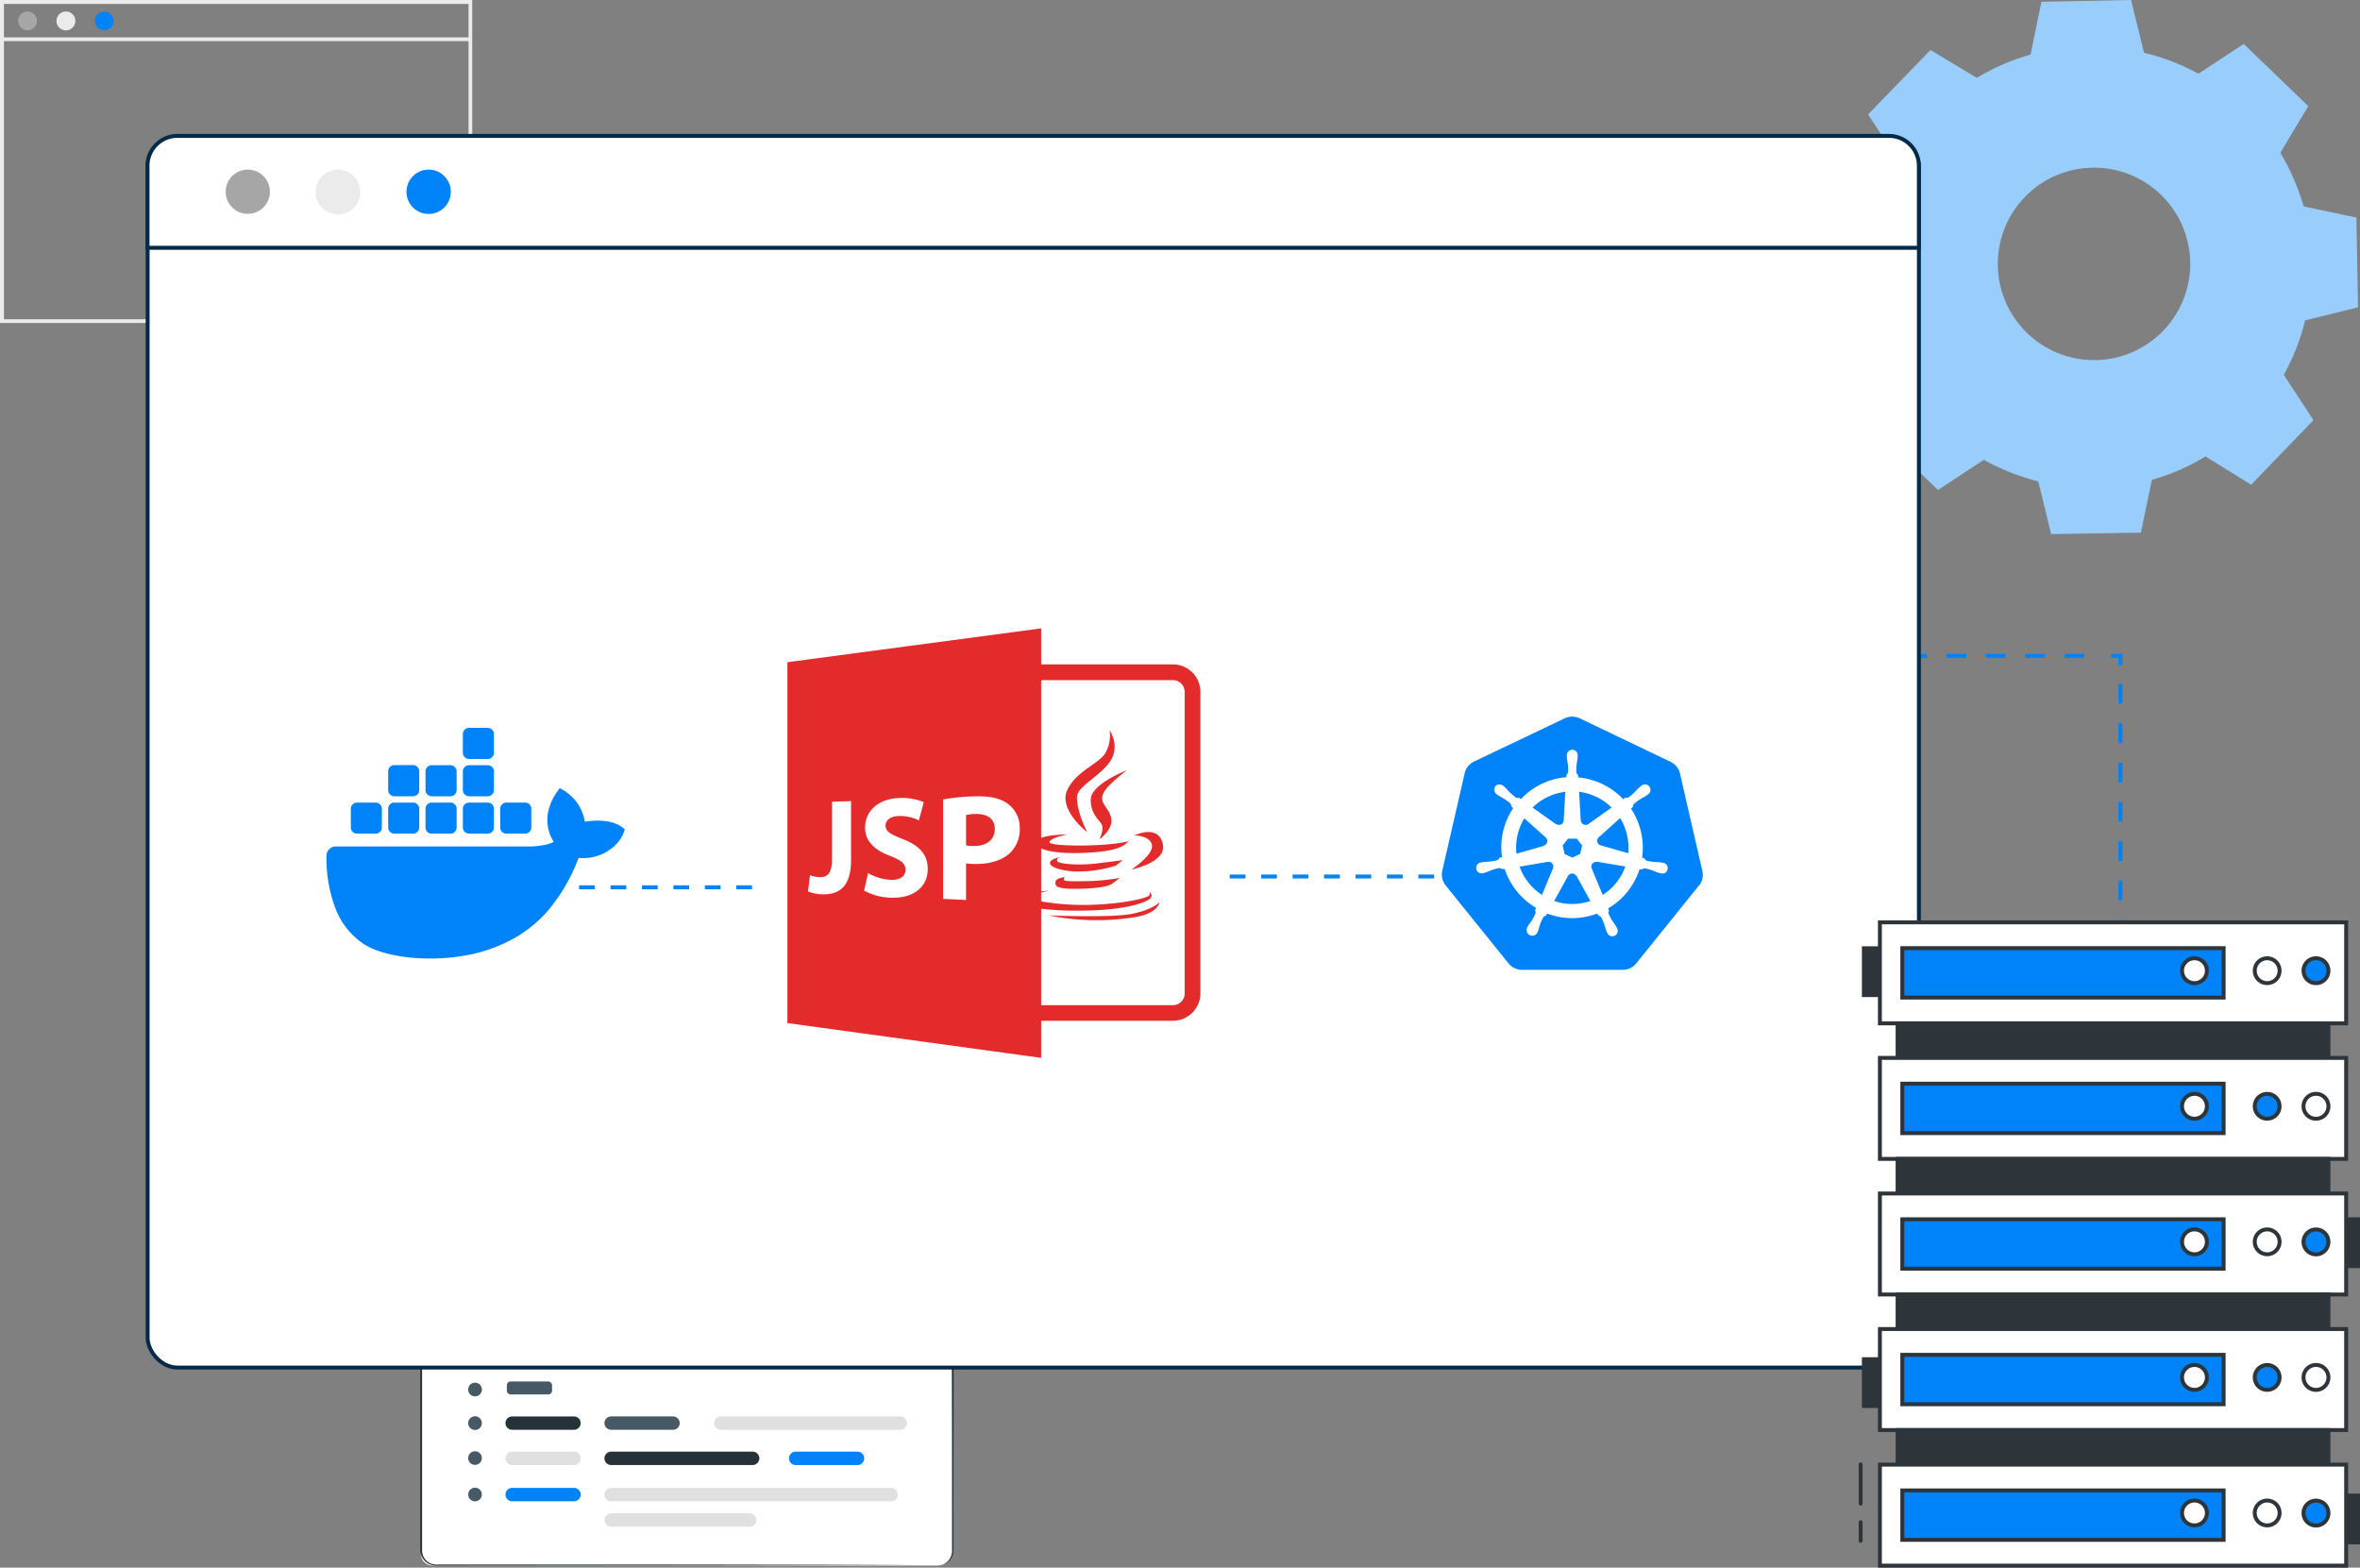 <svg id="Layer_1" data-name="Layer 1" xmlns="http://www.w3.org/2000/svg" viewBox="0 0 600.5 398.87"><rect x="0" y="0" width="600.5" height="398.87" fill="#808080" stroke="none"/><defs><style>.cls-1{fill:#99cdfc;}.cls-11,.cls-13,.cls-2{fill:#fff;}.cls-3{fill:#e0e0e0;}.cls-4{fill:#263238;}.cls-14,.cls-5{fill:#0082f8;}.cls-6{fill:#455a64;}.cls-15,.cls-16,.cls-7,.cls-8{fill:none;}.cls-16,.cls-7,.cls-8{stroke:#0082f8;}.cls-11,.cls-12,.cls-13,.cls-14,.cls-16,.cls-7,.cls-8{stroke-miterlimit:10;}.cls-8{stroke-dasharray:5.01 5.01;}.cls-9{fill:#ebebeb;}.cls-10{fill:#a6a6a6;}.cls-11{stroke:#042a47;}.cls-12{fill:#2e353a;}.cls-12,.cls-13,.cls-14,.cls-15{stroke:#2e353a;}.cls-15{stroke-linecap:round;stroke-linejoin:round;}.cls-16{stroke-dasharray:4;}.cls-17{fill:#e42b2c;}</style></defs><path class="cls-1" d="M503,19.81a56.25,56.25,0,0,1,13.67-5.92L519.44.45,542.25,0l3.3,13.44a55.17,55.17,0,0,1,13.85,5.31l11.52-7.57L587.34,27l-7.11,11.88a57.57,57.57,0,0,1,5.92,13.64l13.44,2.82L600,78.2l-13.46,3.32a55.22,55.22,0,0,1-5.44,13.85l7.56,11.53L572.8,123.34l-11.6-7.19a54.94,54.94,0,0,1-13.66,5.94l-2.79,13.44-22.83.37-3.29-13.42A57.38,57.38,0,0,1,504.78,117l-11.66,7.68-16.38-15.86,7.12-11.67a56.18,56.18,0,0,1-5.92-13.66l-13.4-2.8-.49-22.95,13.43-3.28a56.27,56.27,0,0,1,5.36-13.82l-7.5-11.53L491.2,12.72Zm12.2,30.34a24.48,24.48,0,1,0,34.63-.61,24.48,24.48,0,0,0-34.63.61Z"/><path class="cls-2" d="M110.08,326.75H239.35a3,3,0,0,1,3,3h0v65a3.6,3.6,0,0,1-3.6,3.6H110.08a3,3,0,0,1-3-3V329.76A3,3,0,0,1,110.08,326.75Z"/><path class="cls-3" d="M110.36,326.75h128.7a3.29,3.29,0,0,1,3.3,3.29h0v12.09H107.07V330.08a3.29,3.29,0,0,1,3.25-3.33h0Z"/><path class="cls-4" d="M238.55,398.4a6.12,6.12,0,0,0,1-.18,3.72,3.72,0,0,0,2.28-1.9,4,4,0,0,0,.42-2.18v-9.61c0-10.33,0-25.25-.08-43.7V330.09a2.83,2.83,0,0,0-1.64-2.85,3.7,3.7,0,0,0-1.77-.26H111a5.8,5.8,0,0,0-1.25.08,3.1,3.1,0,0,0-2.35,2.53,6.74,6.74,0,0,0,0,1.27v63.51a3.63,3.63,0,0,0,2.23,3.47,5.1,5.1,0,0,0,2.19.25h67.15l43.69.08h11.88l-11.93.06-43.69.07-64.82.06h-2.29a6.14,6.14,0,0,1-2.37-.29,4.08,4.08,0,0,1-2.52-3.89V330.86a7.61,7.61,0,0,1,0-1.35,3.52,3.52,0,0,1,2.78-2.9,5.25,5.25,0,0,1,1.37-.11h127.8a4,4,0,0,1,1.9.31,3.24,3.24,0,0,1,1.89,3.21v10.74c0,18.45-.05,33.38-.07,43.7v9.61a6.16,6.16,0,0,1-.08,1.21,3.8,3.8,0,0,1-2.74,2.92A3.1,3.1,0,0,1,238.55,398.4Z"/><circle class="cls-2" cx="117.14" cy="335.64" r="2.52"/><path class="cls-2" d="M127.4,335.6a2.53,2.53,0,1,1-2.52-2.52h0a2.51,2.51,0,0,1,2.51,2.51Z"/><circle class="cls-2" cx="132.64" cy="335.64" r="2.52"/><path class="cls-4" d="M146.05,363.8H130.32a1.69,1.69,0,0,1-1.7-1.69h0a1.69,1.69,0,0,1,1.69-1.7h15.74a1.71,1.71,0,0,1,1.71,1.7h0A1.72,1.72,0,0,1,146.05,363.8Z"/><path class="cls-3" d="M146.05,372.78H130.32a1.71,1.71,0,0,1-1.7-1.71h0a1.71,1.71,0,0,1,1.7-1.71h15.73a1.73,1.73,0,0,1,1.71,1.71h0A1.73,1.73,0,0,1,146.05,372.78Z"/><path class="cls-3" d="M229.07,363.8H183.45a1.71,1.71,0,0,1-1.71-1.7h0a1.71,1.71,0,0,1,1.71-1.7h45.62a1.71,1.71,0,0,1,1.71,1.7h0A1.71,1.71,0,0,1,229.07,363.8Z"/><path class="cls-5" d="M146.05,382H130.32a1.7,1.7,0,0,1-1.7-1.7h0a1.69,1.69,0,0,1,1.69-1.71h15.74a1.72,1.72,0,0,1,1.71,1.71h0A1.73,1.73,0,0,1,146.05,382Z"/><path class="cls-5" d="M218.19,372.78H202.46a1.71,1.71,0,0,1-1.7-1.71h0a1.71,1.71,0,0,1,1.7-1.71h15.73a1.73,1.73,0,0,1,1.71,1.71h0A1.73,1.73,0,0,1,218.19,372.78Z"/><path class="cls-6" d="M171.25,363.8H155.52a1.71,1.71,0,0,1-1.71-1.7h0a1.71,1.71,0,0,1,1.71-1.7h15.73a1.7,1.7,0,0,1,1.7,1.69h0a1.7,1.7,0,0,1-1.69,1.71Z"/><path class="cls-4" d="M191.51,372.78h-36a1.73,1.73,0,0,1-1.71-1.71h0a1.73,1.73,0,0,1,1.71-1.71h36a1.73,1.73,0,0,1,1.71,1.71h0a1.73,1.73,0,0,1-1.71,1.71Z"/><path class="cls-3" d="M226.81,382H155.44a1.66,1.66,0,0,1-1.63-1.7h0a1.67,1.67,0,0,1,1.63-1.71h71.37a1.66,1.66,0,0,1,1.63,1.69h0a1.67,1.67,0,0,1-1.62,1.71Z"/><path class="cls-3" d="M190.76,388.47H155.52a1.73,1.73,0,0,1-1.71-1.71h0a1.73,1.73,0,0,1,1.71-1.7h35.24a1.71,1.71,0,0,1,1.71,1.7h0A1.72,1.72,0,0,1,190.76,388.47Z"/><path class="cls-6" d="M122.61,362.1a1.74,1.74,0,1,1-1.74-1.73h0A1.73,1.73,0,0,1,122.61,362.1Z"/><path class="cls-6" d="M122.61,353.55a1.74,1.74,0,1,1-1.74-1.73h0A1.74,1.74,0,0,1,122.61,353.55Z"/><circle class="cls-6" cx="120.87" cy="371" r="1.74"/><circle class="cls-6" cx="120.87" cy="380.27" r="1.74"/><rect class="cls-6" x="128.97" y="351.51" width="11.5" height="3.29" rx="0.91"/><line class="cls-7" x1="377.94" y1="166.88" x2="380.31" y2="166.88"/><line class="cls-8" x1="385.07" y1="166.88" x2="534.79" y2="166.88"/><polyline class="cls-7" points="537.17 166.88 539.54 166.88 539.54 169.25"/><line class="cls-8" x1="539.54" y1="174" x2="539.54" y2="257.13"/><line class="cls-7" x1="539.54" y1="259.5" x2="539.54" y2="261.88"/><path class="cls-9" d="M120.16,82.18H0V0H120.16ZM1,81.23H119.22V1H1Z"/><path class="cls-10" d="M9.39,5.32A2.39,2.39,0,1,1,7,2.93H7A2.39,2.39,0,0,1,9.39,5.32Z"/><path class="cls-9" d="M19.17,5.32a2.4,2.4,0,1,1-2.41-2.39h0A2.39,2.39,0,0,1,19.17,5.3Z"/><path class="cls-5" d="M28.94,5.32a2.39,2.39,0,1,1-2.39-2.39h0A2.39,2.39,0,0,1,28.94,5.32Z"/><rect class="cls-9" x="0.47" y="9.51" width="119.22" height="0.95"/><rect class="cls-11" x="37.56" y="34.84" width="450.71" height="313.13" rx="7.59"/><path class="cls-11" d="M45.13,34.58H480.65a7.6,7.6,0,0,1,7.6,7.6V63.05H37.54V42.18A7.59,7.59,0,0,1,45.13,34.58Z"/><path class="cls-10" d="M68.68,48.8a5.63,5.63,0,1,1-5.63-5.64h0a5.63,5.63,0,0,1,5.63,5.63Z"/><path class="cls-9" d="M91.69,48.8a5.7,5.7,0,1,1-5.75-5.64h0a5.64,5.64,0,0,1,5.7,5.56Z"/><path class="cls-5" d="M114.71,48.8a5.64,5.64,0,1,1-5.64-5.64h0a5.65,5.65,0,0,1,5.64,5.64Z"/><g id="freepik--device-1--inject-92"><rect class="cls-12" x="595.49" y="310.24" width="4.51" height="11.92"/><rect class="cls-12" x="595.49" y="380.54" width="4.51" height="11.92"/><rect class="cls-12" x="474.26" y="241.28" width="4.51" height="11.92"/><rect class="cls-12" x="474.26" y="345.84" width="4.51" height="11.92"/><rect class="cls-13" x="478.34" y="234.69" width="118.64" height="25.7"/><rect class="cls-14" x="484.04" y="241.25" width="81.76" height="12.58"/><circle class="cls-13" cx="576.88" cy="246.99" r="3.17"/><path class="cls-14" d="M592.47,247a3.17,3.17,0,1,0-3.17,3.16h0a3.16,3.16,0,0,0,3.17-3.16Z"/><circle class="cls-13" cx="558.38" cy="246.99" r="3.17"/><rect class="cls-12" x="482.84" y="260.38" width="109.63" height="8.8"/><rect class="cls-13" x="478.34" y="269.18" width="118.64" height="25.7"/><rect class="cls-14" x="484.04" y="275.74" width="81.76" height="12.58"/><circle class="cls-14" cx="576.88" cy="281.49" r="3.17"/><path class="cls-13" d="M592.47,281.49a3.17,3.17,0,1,0-3.17,3.17h0a3.17,3.17,0,0,0,3.17-3.15h0Z"/><circle class="cls-13" cx="558.38" cy="281.49" r="3.17"/><rect class="cls-12" x="482.84" y="294.88" width="109.63" height="8.8"/><rect class="cls-13" x="478.34" y="303.68" width="118.64" height="25.7"/><rect class="cls-14" x="484.04" y="310.24" width="81.76" height="12.58"/><circle class="cls-13" cx="576.88" cy="315.98" r="3.17"/><path class="cls-14" d="M592.47,316a3.17,3.17,0,1,0-3.17,3.17h0a3.17,3.17,0,0,0,3.17-3.17Z"/><circle class="cls-13" cx="558.38" cy="315.98" r="3.17"/><rect class="cls-12" x="482.84" y="329.38" width="109.63" height="8.8"/><rect class="cls-13" x="478.34" y="338.17" width="118.64" height="25.7"/><rect class="cls-14" x="484.04" y="344.73" width="81.76" height="12.58"/><circle class="cls-14" cx="576.88" cy="350.48" r="3.17"/><path class="cls-13" d="M592.47,350.48a3.17,3.17,0,1,0-3.17,3.17h0a3.17,3.17,0,0,0,3.17-3.15h0Z"/><circle class="cls-13" cx="558.38" cy="350.48" r="3.17"/><rect class="cls-12" x="482.84" y="363.88" width="109.63" height="8.8"/><rect class="cls-13" x="478.34" y="372.67" width="118.64" height="25.7"/><rect class="cls-14" x="484.04" y="379.23" width="81.76" height="12.58"/><circle class="cls-13" cx="576.88" cy="384.97" r="3.17"/><path class="cls-14" d="M592.47,385a3.17,3.17,0,1,0-3.17,3.17h0a3.17,3.17,0,0,0,3.17-3.17Z"/><circle class="cls-13" cx="558.38" cy="384.97" r="3.17"/><line class="cls-15" x1="473.44" y1="387.32" x2="473.44" y2="392.07"/><line class="cls-15" x1="473.44" y1="372.62" x2="473.44" y2="382.58"/></g><path class="cls-5" d="M105.09,212.12h-4.74a1.58,1.58,0,0,1-1.58-1.58v-4.75a1.58,1.58,0,0,1,1.58-1.58h4.74a1.59,1.59,0,0,1,1.59,1.58v4.75A1.59,1.59,0,0,1,105.09,212.12Z"/><path class="cls-5" d="M114.6,212.12h-4.74a1.59,1.59,0,0,1-1.59-1.58v-4.75a1.59,1.59,0,0,1,1.59-1.58h4.74a1.59,1.59,0,0,1,1.59,1.58v4.75A1.59,1.59,0,0,1,114.6,212.12Z"/><path class="cls-5" d="M124.1,212.12h-4.74a1.59,1.59,0,0,1-1.59-1.58v-4.75a1.59,1.59,0,0,1,1.59-1.58h4.74a1.58,1.58,0,0,1,1.58,1.58v4.75A1.58,1.58,0,0,1,124.1,212.12Z"/><path class="cls-5" d="M114.6,202.61h-4.74a1.59,1.59,0,0,1-1.59-1.58v-4.75a1.57,1.57,0,0,1,1.58-1.57h4.75a1.58,1.58,0,0,1,1.59,1.56h0V201A1.59,1.59,0,0,1,114.6,202.61Z"/><path class="cls-5" d="M124.1,202.61h-4.74a1.59,1.59,0,0,1-1.59-1.58v-4.75a1.57,1.57,0,0,1,1.58-1.57h4.75a1.57,1.57,0,0,1,1.58,1.56h0V201A1.58,1.58,0,0,1,124.1,202.61Z"/><path class="cls-5" d="M95.59,212.12H90.84a1.57,1.57,0,0,1-1.57-1.57h0v-4.75a1.56,1.56,0,0,1,1.56-1.58h4.76a1.58,1.58,0,0,1,1.58,1.58v4.75A1.58,1.58,0,0,1,95.59,212.12Z"/><path class="cls-5" d="M105.09,202.61h-4.74A1.58,1.58,0,0,1,98.77,201v-4.75a1.57,1.57,0,0,1,1.57-1.57h4.75a1.58,1.58,0,0,1,1.59,1.56h0V201A1.59,1.59,0,0,1,105.09,202.61Z"/><path class="cls-5" d="M124.1,193.12h-4.74a1.59,1.59,0,0,1-1.59-1.59v-4.74a1.59,1.59,0,0,1,1.59-1.59h4.74a1.58,1.58,0,0,1,1.58,1.59v4.74A1.58,1.58,0,0,1,124.1,193.12Z"/><path class="cls-5" d="M133.61,212.12h-4.75a1.58,1.58,0,0,1-1.58-1.58v-4.75a1.58,1.58,0,0,1,1.58-1.58h4.75a1.58,1.58,0,0,1,1.58,1.58v4.75A1.58,1.58,0,0,1,133.61,212.12Z"/><path class="cls-5" d="M158.2,210.4c-.21-.16-2.13-1.6-6.18-1.6a20.26,20.26,0,0,0-3.21.28,11.47,11.47,0,0,0-5.3-7.93l-1.09-.62-.71,1a14.23,14.23,0,0,0-2.08,4.38,10.44,10.44,0,0,0,1.27,8.31c-1.89,1-5.1,1.13-5.69,1.16H85.42a2.36,2.36,0,0,0-2.34,2.33,35.87,35.87,0,0,0,2.07,12.86,19,19,0,0,0,7.59,9.76c3.74,2.27,9.82,3.56,16.71,3.56a50.68,50.68,0,0,0,9.28-.83,39.43,39.43,0,0,0,12.12-4.34,33.32,33.32,0,0,0,8.26-6.64,45.32,45.32,0,0,0,8.09-13.75h.7a11.78,11.78,0,0,0,8.54-3.15,9.27,9.27,0,0,0,2.24-3.28l.31-.9Z"/><line class="cls-16" x1="147.35" y1="225.77" x2="195.28" y2="225.77"/><g id="SVGRepo_iconCarrier" data-name="SVGRepo iconCarrier"><path class="cls-5" d="M395.11,221.06h0l-2.76,6.64a14.32,14.32,0,0,1-5.69-7.18l7.14-1.22h0a1.21,1.21,0,0,1,1.41.95,1.16,1.16,0,0,1-.08.71Zm-2.3-5.89a1.23,1.23,0,0,0,.85-1.51,1.19,1.19,0,0,0-.37-.59h0l-5.42-4.85a14.25,14.25,0,0,0-2,9l7-2h0Zm3.17-5.49a1.21,1.21,0,0,0,1.68-.29,1.27,1.27,0,0,0,.22-.66h0l.41-7.25a14.26,14.26,0,0,0-8.33,4l5.94,4.22H396Zm2.1,7.59,2,.95,2-.95.5-2.15-1.38-1.73H399l-1.38,1.73.49,2.15Zm4.16-8.54a1.22,1.22,0,0,0,1.26,1.17h0a1.19,1.19,0,0,0,.68-.24h0l5.9-4.19a14.4,14.4,0,0,0-8.28-4l.41,7.24Zm30.1,16.52-16,19.88a4.37,4.37,0,0,1-3.45,1.64H387.29a4.44,4.44,0,0,1-3.46-1.65l-16-19.86a4.38,4.38,0,0,1-.84-3.71l5.69-24.78a4.37,4.37,0,0,1,2.39-3l23.08-11a4.51,4.51,0,0,1,3.8,0l23.14,11.08a4.35,4.35,0,0,1,2.39,3l5.69,24.78a4.36,4.36,0,0,1-.85,3.7Zm-9.11-5.69-.4-.08a9.81,9.81,0,0,0-1.33-.12A12.25,12.25,0,0,1,419,219a1.37,1.37,0,0,1-.6-.59l-.56-.17A18,18,0,0,0,415,205.75l.5-.43a1,1,0,0,1,.25-.78,13.41,13.41,0,0,1,2.06-1.45,13.24,13.24,0,0,0,1.15-.67l.3-.24a1.39,1.39,0,1,0-1.55-2.3l-.17.13-.31.24c-.33.3-.65.62-.95.95a13.68,13.68,0,0,1-1.89,1.68,1.54,1.54,0,0,1-.85.09l-.52.37a18.15,18.15,0,0,0-11.47-5.54v-.61a1.07,1.07,0,0,1-.45-.7,13.12,13.12,0,0,1,.15-2.5,9.62,9.62,0,0,0,.19-1.31v-.4a1.38,1.38,0,0,0-2.76-.23v.23h0v.36a9.6,9.6,0,0,0,.18,1.31,11.72,11.72,0,0,1,.15,2.51,1.55,1.55,0,0,1-.44.72v.58A17.69,17.69,0,0,0,387,203.33l-.5-.36a1,1,0,0,1-.83-.08,13.76,13.76,0,0,1-1.9-1.68,12.16,12.16,0,0,0-.95-1l-.3-.25a1.71,1.71,0,0,0-.95-.36,1.34,1.34,0,0,0-1.1.49,1.48,1.48,0,0,0,.34,2h0l.29.22a10.14,10.14,0,0,0,1.15.67,13.41,13.41,0,0,1,2.06,1.45,1.63,1.63,0,0,1,.27.8l.45.39a17.86,17.86,0,0,0-2.85,12.47l-.58.17a1.88,1.88,0,0,1-.59.6,12.24,12.24,0,0,1-2.47.4,9.81,9.81,0,0,0-1.33.12l-.37.08h0a1.38,1.38,0,1,0,.3,2.75,1.45,1.45,0,0,0,.3-.06h0l.36-.09a13,13,0,0,0,1.25-.47,12.31,12.31,0,0,1,2.4-.72,1.6,1.6,0,0,1,.79.28l.61-.09a18.08,18.08,0,0,0,8,9.95l-.25.6a1.29,1.29,0,0,1,.12.77,12.32,12.32,0,0,1-1.25,2.25,11.27,11.27,0,0,0-.74,1.11c-.06.11-.13.27-.18.37a1.44,1.44,0,0,0,2.57,1.28h0l.17-.35c.19-.44.25-.82.4-1.26a9.74,9.74,0,0,1,1.07-2.48,1.11,1.11,0,0,1,.6-.3l.31-.56a17.85,17.85,0,0,0,12.75,0l.3.53a1.15,1.15,0,0,1,.71.43,13.78,13.78,0,0,1,.95,2.32c.11.44.25.86.4,1.28,0,.09.12.24.18.35a1.38,1.38,0,1,0,2.58-1,1.11,1.11,0,0,0-.09-.19c-.06-.1-.12-.26-.18-.37a13.17,13.17,0,0,0-.74-1.1,12.36,12.36,0,0,1-1.22-2.19,1.07,1.07,0,0,1,.12-.8,3.88,3.88,0,0,1-.23-.56,18,18,0,0,0,8-10l.59.11a1.06,1.06,0,0,1,.77-.29,13.56,13.56,0,0,1,2.41.7,11,11,0,0,0,1.24.49l.36.07h0a1.38,1.38,0,1,0,.8-2.65l-.18,0Zm-11-11.39-5.4,4.84h0a1.2,1.2,0,0,0-.14,1.7l0,0a1.09,1.09,0,0,0,.6.38h0l7,2a14.53,14.53,0,0,0-2.08-9Zm-11.11,14.74a1.23,1.23,0,0,0-1.65-.5h0a1.24,1.24,0,0,0-.5.49h0l-3.51,6.35a14.24,14.24,0,0,0,9.21,0l-3.51-6.36Zm5.23-3.58a1.25,1.25,0,0,0-1.43.95,1.34,1.34,0,0,0,.09.69h0l2.79,6.75a14.22,14.22,0,0,0,5.76-7.24l-7.19-1.21Z"/></g><line class="cls-16" x1="312.91" y1="223.02" x2="365.12" y2="223.02"/><path class="cls-17" d="M248.31,207.11a10.1,10.1,0,0,0-2.5.28v7.71a9.12,9.12,0,0,0,2,.16c3.27,0,5.32-1.59,5.32-4.32,0-2.46-1.76-3.89-4.84-3.83Z"/><path class="cls-17" d="M298.44,169.05H265.35l-.43,0v-9.16l-64.57,8.61v91.82l64.57,8.85v-9.44l.43,0h33.09a7,7,0,0,0,7-7V176.07A7,7,0,0,0,298.44,169.05Zm-81.89,49.78c0,6.75-3,8.95-7.58,8.72a11.11,11.11,0,0,1-3.37-.72l.51-4.14a6.94,6.94,0,0,0,2.37.49c2,.08,3.22-.88,3.22-4.51V204l4.85-.16v15Zm9.8,9.57a14.78,14.78,0,0,1-6.48-1.79l1-4.45a13,13,0,0,0,5.76,1.71c2.46.09,3.77-.94,3.77-2.56s-1.14-2.45-4-3.56c-3.84-1.46-6.28-3.69-6.28-7.18,0-4.09,3.22-7.33,8.74-7.52a14.32,14.32,0,0,1,6.2,1.06l-1.25,4.62a11.12,11.12,0,0,0-5.06-1.1c-2.31.05-3.42,1.16-3.42,2.42,0,1.56,1.32,2.24,4.38,3.45,4.28,1.64,6.35,4,6.35,7.55C236.11,225.29,232.92,228.74,226.35,228.4Zm30.52-11.24c-2.18,1.93-5.36,2.74-9,2.67a16,16,0,0,1-2.06-.16V229l-5.85-.29V203.43a49.76,49.76,0,0,1,8-.8c3.81-.13,6.57.49,8.46,1.87a7.61,7.61,0,0,1,3.06,6.23A8.38,8.38,0,0,1,256.87,217.16Zm44.58,35.6a3,3,0,0,1-3,3H265.35a3,3,0,0,1-.43,0V231.21a72,72,0,0,0,9.69.5c12,0,17.23-2.2,18.1-3.13a1.06,1.06,0,0,0-.27-1.66.72.72,0,0,1-.13,1c-.53.53-5.39,1.86-13.18,2.25a63.43,63.43,0,0,1-14.21-.82v-2.23c1-.29,2-.47,2-.47-.18,0-1,.06-2,.15V215.86c1.73.86,5.31,1.35,10.72,1.16,9.47-.34,10.59-2.12,11.58-3-5.49,1.5-20.06,1.4-20.16.3s4.49-2,4.49-2-4.45,0-6.63.89V173.11a3.15,3.15,0,0,1,.43-.05h33.09a3,3,0,0,1,3,3v76.69Z"/><path class="cls-17" d="M282.63,193.49c2.39-3.9-.3-7.69-.3-7.69a8.92,8.92,0,0,1-1,5.69c-1.59,2.89-7.49,4.59-9.78,9.58s5.09,10.68,5.09,10.68-2.7-5.19-2.6-9c.08-2.71,6.19-5.38,8.59-9.27Z"/><path class="cls-17" d="M286.72,196s-9.18,3.49-9.18,7.48,2.5,5.29,2.9,6.59-.7,3.49-.7,3.49,3.59-2.49,3-5.39-3.4-3.79-1.8-6.68C282,199.53,286.72,196,286.72,196Zm1.9,16.57s4.09,0,4.49,2.49-5.19,6.19-5.19,6.19,8.79-1.78,8-6.29c-1-5.48-7.28-2.39-7.28-2.39Zm-19.57,6.58c-.39-.7.71-1.1.71-1.1-5,1.2-2.27,3.29,3.58,3.7a32.85,32.85,0,0,0,10.62-1.5l1.73-1.4s-4,.55-7.06.9c-4.15.47-9.18.1-9.58-.6Zm1.71,4.79a.58.58,0,0,1,.19-.73s-2.26.07-2.39,1.26.7,1.8,6.3,1.67c6.66-.16,7.78-1,8.46-1.53l1.63-1.22a58.91,58.91,0,0,1-7.17.78C275.3,224.23,271,224.38,270.76,223.92Zm17.29,8.58c-5.26,1.07-21.22.4-21.22.4a61.53,61.53,0,0,0,22.22.4c5.66-1,6-3.73,6-3.73s-1.74,1.87-7,2.93Z"/></svg>